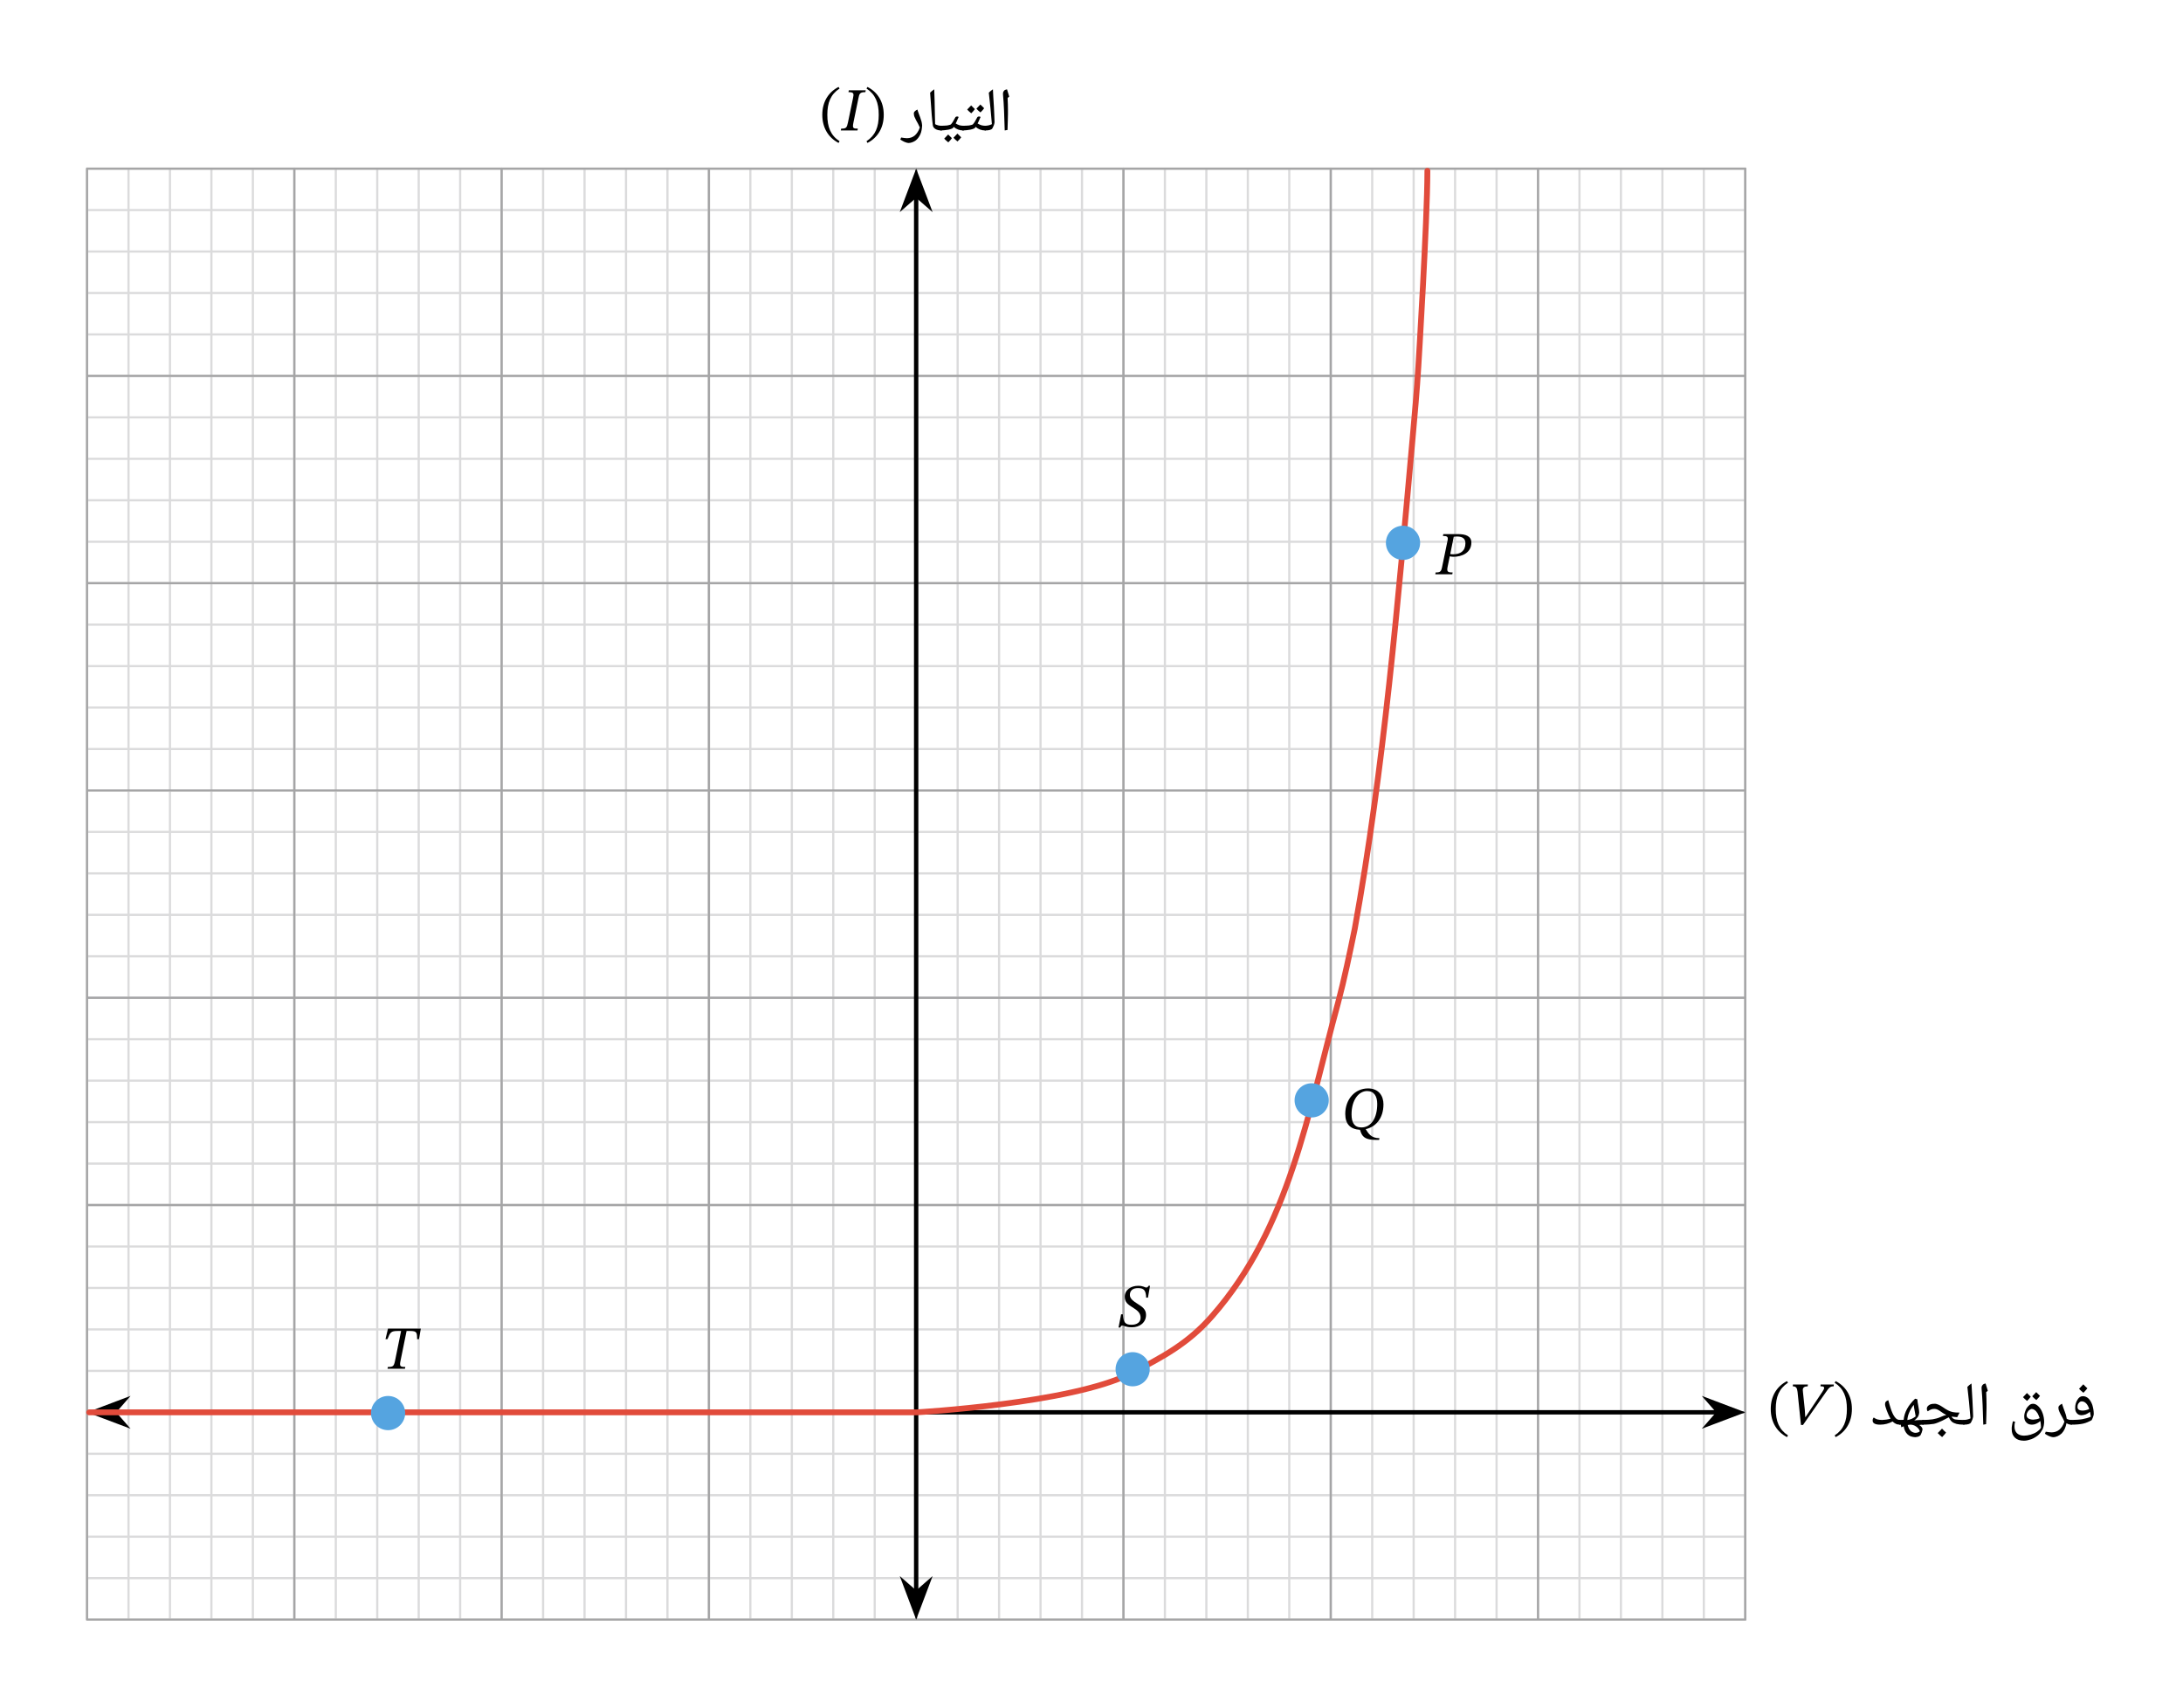 <svg width="531.227" height="415.613" viewBox="0 0 398.42 311.71" class="displayed_equation" xmlns="http://www.w3.org/2000/svg">
  <defs>
    <clipPath id="svg808120835193tikz_00013a">
      <path d="M 15.734 30.387 L 262 30.387 L 262 259 L 15.734 259 Z M 15.734 30.387" />
    </clipPath>
  </defs>
  <path d="M 158.867 161.202 L 3185.391 161.202 M 158.867 236.866 L 3185.391 236.866 M 158.867 312.53 L 3185.391 312.53 M 158.867 388.194 L 3185.391 388.194 M 158.867 463.858 L 3185.391 463.858 M 158.867 539.483 L 3185.391 539.483 M 158.867 615.147 L 3185.391 615.147 M 158.867 690.811 L 3185.391 690.811 M 158.867 766.475 L 3185.391 766.475 M 158.867 842.139 L 3185.391 842.139 M 158.867 917.803 L 3185.391 917.803 M 158.867 993.467 L 3185.391 993.467 M 158.867 1069.131 L 3185.391 1069.131 M 158.867 1144.795 L 3185.391 1144.795 M 158.867 1220.459 L 3185.391 1220.459 M 158.867 1296.123 L 3185.391 1296.123 M 158.867 1371.787 L 3185.391 1371.787 M 158.867 1447.452 L 3185.391 1447.452 M 158.867 1523.116 L 3185.391 1523.116 M 158.867 1598.78 L 3185.391 1598.78 M 158.867 1674.444 L 3185.391 1674.444 M 158.867 1750.108 L 3185.391 1750.108 M 158.867 1825.733 L 3185.391 1825.733 M 158.867 1901.397 L 3185.391 1901.397 M 158.867 1977.061 L 3185.391 1977.061 M 158.867 2052.725 L 3185.391 2052.725 M 158.867 2128.389 L 3185.391 2128.389 M 158.867 2204.053 L 3185.391 2204.053 M 158.867 2279.717 L 3185.391 2279.717 M 158.867 2355.381 L 3185.391 2355.381 M 158.867 2431.045 L 3185.391 2431.045 M 158.867 2506.709 L 3185.391 2506.709 M 158.867 2582.373 L 3185.391 2582.373 M 158.867 2658.037 L 3185.391 2658.037 M 158.867 2733.702 L 3185.391 2733.702 M 158.867 2809.366 L 3185.391 2809.366 M 158.867 161.202 L 158.867 2809.405 M 234.531 161.202 L 234.531 2809.405 M 310.195 161.202 L 310.195 2809.405 M 385.859 161.202 L 385.859 2809.405 M 461.523 161.202 L 461.523 2809.405 M 537.188 161.202 L 537.188 2809.405 M 612.852 161.202 L 612.852 2809.405 M 688.516 161.202 L 688.516 2809.405 M 764.18 161.202 L 764.18 2809.405 M 839.844 161.202 L 839.844 2809.405 M 915.508 161.202 L 915.508 2809.405 M 991.172 161.202 L 991.172 2809.405 M 1066.836 161.202 L 1066.836 2809.405 M 1142.5 161.202 L 1142.5 2809.405 M 1218.164 161.202 L 1218.164 2809.405 M 1293.828 161.202 L 1293.828 2809.405 M 1369.453 161.202 L 1369.453 2809.405 M 1445.156 161.202 L 1445.156 2809.405 M 1520.781 161.202 L 1520.781 2809.405 M 1596.445 161.202 L 1596.445 2809.405 M 1672.109 161.202 L 1672.109 2809.405 M 1747.773 161.202 L 1747.773 2809.405 M 1823.438 161.202 L 1823.438 2809.405 M 1899.102 161.202 L 1899.102 2809.405 M 1974.766 161.202 L 1974.766 2809.405 M 2050.43 161.202 L 2050.43 2809.405 M 2126.094 161.202 L 2126.094 2809.405 M 2201.758 161.202 L 2201.758 2809.405 M 2277.422 161.202 L 2277.422 2809.405 M 2353.086 161.202 L 2353.086 2809.405 M 2428.75 161.202 L 2428.75 2809.405 M 2504.414 161.202 L 2504.414 2809.405 M 2580.078 161.202 L 2580.078 2809.405 M 2655.703 161.202 L 2655.703 2809.405 M 2731.406 161.202 L 2731.406 2809.405 M 2807.031 161.202 L 2807.031 2809.405 M 2882.695 161.202 L 2882.695 2809.405 M 2958.359 161.202 L 2958.359 2809.405 M 3034.023 161.202 L 3034.023 2809.405 M 3109.688 161.202 L 3109.688 2809.405 M 3185.352 161.202 L 3185.352 2809.405" transform="matrix(.1 0 0 -.1 0 311.71)" fill="none" stroke-width="3.985" stroke-linecap="round" stroke-linejoin="round" stroke="#dbdbdc" stroke-miterlimit="10" />
  <path d="M 158.867 161.202 L 3185.391 161.202 M 158.867 539.483 L 3185.391 539.483 M 158.867 917.803 L 3185.391 917.803 M 158.867 1296.123 L 3185.391 1296.123 M 158.867 1674.444 L 3185.391 1674.444 M 158.867 2052.764 L 3185.391 2052.764 M 158.867 2431.084 L 3185.391 2431.084 M 158.867 2809.248 L 3185.391 2809.248 M 158.867 161.202 L 158.867 2809.405 M 537.188 161.202 L 537.188 2809.405 M 915.469 161.202 L 915.469 2809.405 M 1293.789 161.202 L 1293.789 2809.405 M 1672.109 161.202 L 1672.109 2809.405 M 2050.43 161.202 L 2050.43 2809.405 M 2428.75 161.202 L 2428.75 2809.405 M 2807.07 161.202 L 2807.07 2809.405 M 3185.234 161.202 L 3185.234 2809.405" transform="matrix(.1 0 0 -.1 0 311.71)" fill="none" stroke-width="3.985" stroke-linecap="round" stroke-linejoin="round" stroke="#a5a5a6" stroke-miterlimit="10" />
  <path d="M 208.828 539.483 L 3135.391 539.483" transform="matrix(.1 0 0 -.1 0 311.71)" fill="none" stroke-width="7.97" stroke-linecap="round" stroke-linejoin="round" stroke="#000" stroke-miterlimit="10" />
  <path d="M 17.02 257.762 L 22.488 259.824 L 20.684 257.762 L 22.488 255.695" />
  <path d="M 170.195 539.483 L 224.883 518.858 L 206.836 539.483 L 224.883 560.147 Z M 170.195 539.483" transform="matrix(.1 0 0 -.1 0 311.71)" fill="none" stroke-width="7.97" stroke-linecap="round" stroke="#000" stroke-miterlimit="10" />
  <path d="M 317.402 257.762 L 311.934 255.695 L 313.738 257.762 L 311.934 259.824" />
  <path d="M 3174.023 539.483 L 3119.336 560.147 L 3137.383 539.483 L 3119.336 518.858 Z M 3174.023 539.483" transform="matrix(.1 0 0 -.1 0 311.71)" fill="none" stroke-width="7.97" stroke-linecap="round" stroke="#000" stroke-miterlimit="10" />
  <path d="M 381.598 258.555 C 381.527 258.234 381.512 257.957 381.445 257.676 C 381.203 257.848 380.965 258.02 380.688 258.129 C 380.379 258.23 380.133 258.293 379.855 258.293 C 379.508 258.266 379.258 258.168 379.055 257.922 C 378.828 257.668 378.742 257.359 378.742 256.984 C 378.73 256.387 378.883 255.91 379.156 255.473 C 379.414 255.012 379.758 254.816 380.133 254.816 C 380.508 254.812 380.863 254.953 381.16 255.23 C 381.438 255.5 381.695 255.902 381.871 256.41 C 382.023 256.922 382.133 257.473 382.133 258.062 C 382.121 258.301 382.004 258.699 381.742 259.199 C 381.273 259.449 380.781 259.688 380.219 259.816 C 379.652 259.945 378.922 260.012 378.012 260.012 C 377.938 260.012 377.906 259.977 377.906 259.906 L 377.906 259.262 C 377.902 259.176 377.941 259.156 378.012 259.156 C 378.812 259.141 379.5 259.109 380.055 259.012 C 380.598 258.914 381.129 258.762 381.598 258.555 Z M 379.965 255.766 C 379.715 255.746 379.551 255.871 379.398 256.074 C 379.215 256.258 379.172 256.512 379.172 256.766 C 379.148 256.98 379.246 257.172 379.398 257.281 C 379.516 257.367 379.789 257.445 380.121 257.445 C 380.48 257.434 380.879 257.352 381.305 257.16 C 381.156 256.691 380.969 256.363 380.742 256.125 C 380.5 255.883 380.254 255.766 379.965 255.766 Z M 380.199 254.27 Z M 380.539 260.34 Z M 380.539 260.59 Z M 380.969 253.375 C 380.773 253.605 380.555 253.898 380.246 254.195 C 379.898 253.902 379.648 253.691 379.445 253.469 C 379.812 253.066 380.09 252.812 380.227 252.648 C 380.453 252.895 380.711 253.148 380.969 253.375 Z M 380.246 254.305 Z M 380.227 252.375 L 380.227 252.375" />
  <path d="M378.07 260.012C377.695 260.012 377.414 259.918 377.156 259.738 377.008 260.508 376.738 261.137 376.289 261.602 375.809 262.035 375.301 262.297 374.684 262.297 374.477 262.266 374.262 262.227 373.949 262.086 373.621 261.922 373.395 261.805 373.219 261.668L373.371 261.297C373.754 261.352 374.129 261.422 374.426 261.422 374.98 261.418 375.469 261.254 375.863 260.922 376.242 260.582 376.566 260.102 376.777 259.465 376.652 259.203 376.566 258.988 376.438 258.758 376.164 258.289 375.984 257.941 375.867 257.668 375.727 257.371 375.688 257.16 375.688 256.973 375.66 256.762 375.746 256.633 375.859 256.52 375.957 256.402 376.137 256.297 376.34 256.191 376.383 256.371 376.469 256.625 376.562 256.871 376.781 257.473 376.961 257.945 377.043 258.227 377.109 258.5 377.176 258.742 377.195 258.934 377.414 259.074 377.734 259.156 378.07 259.156 378.105 259.141 378.16 259.188 378.16 259.25L378.16 259.918C378.141 259.977 378.129 260.012 378.07 260.012zM375.797 255.645zM374.734 262.844L374.734 262.844M372.504 260.578C372.492 260.094 372.453 259.703 372.383 259.336L372.328 259.387C371.875 259.777 371.391 260.012 370.848 260.012 370.402 260.012 370.078 259.879 369.828 259.613 369.562 259.348 369.445 259 369.445 258.566 369.43 258.168 369.523 257.812 369.676 257.441 369.805 257.059 370.031 256.77 370.277 256.543 370.5 256.305 370.773 256.203 371.027 256.203 371.371 256.172 371.719 256.363 372.039 256.68 372.352 256.973 372.617 257.41 372.801 257.926 372.984 258.43 373.078 258.977 373.078 259.551 373.051 260.008 372.984 260.457 372.797 260.859 372.578 261.242 372.344 261.613 371.988 261.926 371.605 262.23 371.223 262.48 370.746 262.664 370.254 262.832 369.812 262.941 369.383 262.941 368.652 262.93 368.137 262.758 367.746 262.387 367.34 261.996 367.16 261.504 367.16 260.836 367.141 260.613 367.176 260.418 367.203 260.227 367.227 260.027 367.289 259.754 367.379 259.387L367.789 259.484C367.676 259.789 367.664 260.078 367.664 260.285 367.645 260.82 367.812 261.273 368.113 261.57 368.406 261.848 368.844 262.02 369.406 262.02 369.797 262.016 370.199 261.957 370.613 261.836 371.023 261.707 371.402 261.547 371.734 261.332 372.059 261.105 372.324 260.863 372.504 260.578zM370.852 257.156C370.68 257.141 370.547 257.215 370.395 257.332 370.215 257.441 370.121 257.594 370.023 257.77 369.918 257.922 369.879 258.105 369.879 258.254 369.852 258.508 369.984 258.73 370.199 258.879 370.414 259 370.719 259.098 371.113 259.098 371.492 259.066 371.879 259.008 372.258 258.832 372.141 258.496 372.031 258.207 371.879 257.941 371.695 257.668 371.555 257.484 371.367 257.352 371.16 257.207 371.012 257.156 370.852 257.156zM370.809 255.656zM366.773 262.949zM369.656 263.488zM370.629 254.914C370.48 255.125 370.27 255.383 369.965 255.68 369.605 255.387 369.379 255.18 369.219 254.996 369.41 254.785 369.656 254.562 369.941 254.238 370.016 254.32 370.258 254.555 370.629 254.914zM372.316 254.754C372.172 254.961 371.953 255.23 371.645 255.52 371.312 255.266 371.078 255.039 370.906 254.832 370.984 254.75 371.227 254.508 371.629 254.074 371.703 254.148 371.945 254.398 372.316 254.754zM370.805 255.789zM370.754 253.801zM370.805 255.68L370.805 255.68M362.562 256.281L362.562 256.98C362.539 257.68 362.535 258.68 362.484 259.918L361.969 260.012C361.898 257.391 361.82 255.219 361.664 253.492L361.66 253.348C361.641 253.098 361.719 252.922 361.836 252.785 361.941 252.617 362.141 252.547 362.398 252.496 362.375 252.516 362.418 252.586 362.43 252.629 362.43 252.66 362.562 253.066 362.797 253.824L362.496 254.082 362.504 254.137C362.539 254.93 362.562 255.652 362.562 256.281zM362.168 251.949zM362.273 260.59L362.273 260.59M358.391 260.012C358.293 260.012 358.289 259.98 358.289 259.918L358.289 259.25C358.262 259.176 358.324 259.156 358.391 259.156 358.812 259.141 359.254 259.059 359.633 258.863 359.469 256.859 359.289 254.965 359.066 253.121 359.262 252.898 359.531 252.691 359.816 252.496 359.848 253.27 359.914 254.352 359.996 255.66 360.035 256.738 360.105 257.703 360.117 258.5 360.109 258.598 360.078 258.797 360.004 259.008 359.93 259.184 359.836 259.422 359.723 259.621 359.582 259.875 359.145 260.012 358.391 260.012zM359.285 251.949zM359.746 260.34zM359.746 260.59L359.746 260.59" />
  <path d="M 350.898 260.012 C 350.84 260.012 350.805 259.98 350.805 259.918 L 350.805 259.25 C 350.805 259.176 350.84 259.156 350.898 259.156 C 351.602 259.141 352.207 259.117 352.719 259.039 C 353.227 258.949 353.699 258.828 354.109 258.645 C 354.59 258.422 354.965 258.297 355.23 258.242 C 354.93 258.098 354.652 257.938 354.371 257.73 C 354.059 257.508 353.84 257.363 353.641 257.273 C 353.434 257.164 353.254 257.137 353.062 257.137 C 352.684 257.129 352.383 257.23 352.098 257.41 L 351.836 257.574 C 351.715 257.445 351.672 257.32 351.672 257.137 C 351.648 256.848 351.797 256.633 352.043 256.461 C 352.277 256.273 352.617 256.203 353.023 256.203 C 353.254 256.172 353.504 256.25 353.742 256.344 C 353.965 256.426 354.262 256.594 354.586 256.816 C 354.945 257.078 355.301 257.285 355.574 257.422 C 355.824 257.555 356.125 257.656 356.402 257.719 C 356.68 257.777 357.09 257.812 357.637 257.812 L 357.211 258.645 C 356.852 258.613 356.535 258.59 356.254 258.543 L 356.184 258.551 L 356.227 258.621 C 356.348 258.836 356.555 258.984 356.816 259.055 C 357.074 259.109 357.621 259.156 358.445 259.156 C 358.496 259.141 358.547 259.188 358.547 259.25 L 358.547 259.918 C 358.531 259.977 358.512 260.012 358.445 260.012 C 357.879 260.008 357.445 259.965 357.105 259.883 C 356.766 259.777 356.492 259.676 356.273 259.504 C 356.035 259.301 355.863 259.055 355.688 258.676 L 355.395 258.809 L 354.477 259.289 C 353.895 259.551 353.414 259.77 352.965 259.863 C 352.492 259.945 351.824 260.012 350.898 260.012 Z M 354.52 255.656 Z M 354.465 260.34 Z M 354.465 260.59 Z M 355.18 261.461 C 354.977 261.695 354.762 261.984 354.457 262.281 C 354.117 262.004 353.867 261.785 353.652 261.551 C 353.973 261.207 354.25 260.949 354.434 260.73 C 354.684 261.004 354.941 261.254 355.18 261.461 Z M 354.43 261.551 Z M 354.434 260.621 Z M 354.457 262.391 Z M 354.434 260.457 L 354.434 260.457" />
  <path d="M 350.254 260.086 C 350.41 260.137 350.578 260.277 350.699 260.434 C 350.824 260.578 350.883 260.734 350.883 260.879 C 350.855 260.961 350.832 261.172 350.73 261.441 C 350.617 261.703 350.551 261.879 350.504 261.945 C 350.406 262.035 350.273 262.133 350.098 262.199 C 349.891 262.234 349.742 262.297 349.562 262.297 C 348.961 262.266 348.508 262.125 348.141 261.777 C 347.762 261.41 347.543 260.945 347.445 260.312 L 347.016 260.492 L 346.898 260 L 346.699 260.012 C 346.637 260.012 346.605 259.98 346.605 259.918 L 346.605 259.25 C 346.605 259.176 346.637 259.156 346.699 259.156 L 347.215 259.141 L 347.434 259.125 C 347.574 257.73 348.285 256.453 349.531 255.273 L 349.934 255.383 C 349.945 255.699 350.023 256.16 350.129 256.699 C 350.215 257.172 350.273 257.562 350.273 257.773 C 350.246 258.078 350.18 258.391 349.996 258.648 C 349.777 258.891 349.598 259.102 349.359 259.238 L 349.605 259.215 C 349.996 259.176 350.473 259.156 351.031 259.156 C 351.105 259.141 351.156 259.195 351.156 259.27 L 351.156 259.891 C 351.137 259.945 351.117 260.012 351.031 260.012 C 350.734 260.012 350.488 260.035 350.254 260.086 Z M 349.629 258.504 L 349.531 257.941 C 349.379 257.219 349.309 256.715 349.281 256.395 C 348.844 256.949 348.578 257.48 348.41 257.902 C 348.234 258.297 348.141 258.75 348.109 259.168 C 348.375 259.121 348.645 259.066 348.906 258.949 C 349.168 258.82 349.41 258.684 349.629 258.504 Z M 349.652 261.508 C 349.762 261.477 349.914 261.48 350.059 261.43 C 350.18 261.371 350.312 261.305 350.398 261.215 C 350.27 260.887 350.082 260.605 349.734 260.367 C 349.379 260.109 349.016 260.012 348.613 260.012 C 348.547 260.012 348.406 260.031 348.176 260.074 C 348.27 260.535 348.48 260.914 348.734 261.152 C 348.977 261.375 349.297 261.508 349.652 261.508 Z M 349.27 254.727 Z M 349.539 262.844 L 349.539 262.844" />
  <path d="M346.797 260.012C346.465 260.012 346.23 259.961 346.008 259.855 345.781 259.738 345.586 259.613 345.414 259.43 344.723 259.809 343.973 260.012 343.148 260.012 342.68 260.012 342.352 259.949 342.125 259.824 341.887 259.695 341.781 259.523 341.781 259.301 341.754 259.027 341.848 258.863 341.98 258.707 342.141 258.828 342.379 258.977 342.617 259.047 342.852 259.109 343.152 259.156 343.508 259.156 343.973 259.141 344.488 259.078 345.055 258.922 344.75 258.422 344.527 257.914 344.336 257.391 344.129 256.84 344.043 256.5 344.043 256.293 344.027 255.898 344.238 255.68 344.633 255.547 344.773 256.098 344.926 256.582 345.047 256.965 345.156 257.328 345.289 257.656 345.395 257.895 345.473 258.105 345.633 258.363 345.785 258.582 345.91 258.773 346.094 258.949 346.25 259.031 346.391 259.109 346.59 259.156 346.797 259.156 346.832 259.141 346.898 259.188 346.898 259.25L346.898 259.918C346.863 259.977 346.863 260.012 346.797 260.012zM343.926 255zM344.074 260.34zM344.074 260.59L344.074 260.59M323.18 257.152C323.18 259.605 324.352 261.359 326.148 262.285L326.328 261.973C324.695 260.902 324.094 259.395 324.094 257.152 324.094 254.934 324.695 253.438 326.328 252.355L326.148 252.066C324.352 252.98 323.18 254.723 323.18 257.152M329.535 258.613L329.477 258.613 329.398 257.309 329.066 254.129C329.055 254.051 329.031 253.809 329.031 253.73 328.996 253.227 329.355 253.016 329.922 253.016L329.957 252.68 327.227 252.68 327.203 253.016C327.793 253.016 327.984 253.285 328.07 254.031L328.695 260.066 329.066 260.066 333.16 254.207C333.84 253.191 334.062 253.016 334.664 253.016L334.688 252.68 332.277 252.68 332.258 253.016C332.758 253.016 332.926 253.082 332.926 253.305 332.926 253.484 332.781 253.738 332.578 254.043L329.535 258.613M337.992 257.152C337.992 254.723 336.82 252.98 335.023 252.066L334.844 252.355C336.477 253.438 337.078 254.934 337.078 257.152 337.078 259.395 336.477 260.902 334.844 261.973L335.023 262.285C336.82 261.359 337.992 259.605 337.992 257.152" />
  <path d="M 1672.109 211.162 L 1672.109 2759.405" transform="matrix(.1 0 0 -.1 0 311.71)" fill="none" stroke-width="7.97" stroke-linecap="round" stroke-linejoin="round" stroke="#000" stroke-miterlimit="10" />
  <path d="M 167.211 294.457 L 169.277 288.988 L 167.211 290.793 L 165.148 288.988" />
  <path d="M 1672.109 172.53 L 1692.773 227.217 L 1672.109 209.17 L 1651.484 227.217 Z M 1672.109 172.53" transform="matrix(.1 0 0 -.1 0 311.71)" fill="none" stroke-width="7.97" stroke-linecap="round" stroke="#000" stroke-miterlimit="10" />
  <path d="M 167.211 31.906 L 165.148 37.375 L 167.211 35.57 L 169.277 37.375" />
  <path d="M 1672.109 2798.037 L 1651.484 2743.35 L 1672.109 2761.397 L 1692.773 2743.35 Z M 1672.109 2798.037" transform="matrix(.1 0 0 -.1 0 311.71)" fill="none" stroke-width="7.97" stroke-linecap="round" stroke="#000" stroke-miterlimit="10" />
  <path d="M183.961 20.078L183.961 20.781C183.941 21.48 183.934 22.48 183.883 23.715L183.371 23.809C183.301 21.191 183.223 19.02 183.062 17.289L183.059 17.148C183.039 16.898 183.117 16.723 183.234 16.582 183.344 16.418 183.539 16.348 183.797 16.297 183.777 16.312 183.82 16.387 183.828 16.426 183.832 16.461 183.965 16.867 184.195 17.625L183.895 17.883 183.902 17.938C183.941 18.73 183.961 19.453 183.961 20.078zM183.566 15.75zM183.672 24.391L183.672 24.391M179.789 23.809C179.695 23.809 179.691 23.777 179.691 23.715L179.691 23.051C179.66 22.977 179.723 22.957 179.789 22.957 180.211 22.941 180.656 22.859 181.031 22.66 180.867 20.66 180.691 18.766 180.469 16.918 180.66 16.695 180.934 16.492 181.219 16.297 181.246 17.07 181.312 18.152 181.398 19.461 181.434 20.539 181.508 21.504 181.516 22.301 181.512 22.398 181.48 22.598 181.406 22.809 181.328 22.984 181.238 23.223 181.121 23.422 180.98 23.676 180.543 23.809 179.789 23.809zM180.688 15.75zM181.145 24.137zM181.145 24.391L181.145 24.391" />
  <path d="M 178.691 21.262 C 178.762 21.242 178.887 21.289 178.965 21.348 C 178.809 21.66 178.711 21.945 178.609 22.164 C 178.504 22.363 178.445 22.504 178.422 22.531 C 178.668 22.684 178.91 22.801 179.129 22.863 C 179.336 22.906 179.578 22.957 179.836 22.957 C 179.887 22.941 179.93 22.988 179.93 23.051 L 179.93 23.715 C 179.918 23.777 179.898 23.809 179.836 23.809 C 179.133 23.809 178.555 23.594 178.062 23.156 L 177.883 23.398 C 177.777 23.453 177.535 23.574 177.07 23.668 C 176.582 23.742 176.148 23.809 175.699 23.809 C 175.637 23.809 175.605 23.777 175.605 23.715 L 175.605 23.051 C 175.605 22.977 175.637 22.957 175.699 22.957 C 176.164 22.941 176.555 22.938 176.879 22.898 C 177.176 22.828 177.43 22.789 177.562 22.695 C 177.676 22.57 177.891 22.301 178.148 21.801 L 178.348 21.441 C 178.398 21.312 178.527 21.262 178.691 21.262 Z M 178.121 20.715 Z M 177.816 24.137 Z M 177.816 24.391 Z M 177.926 19.914 C 177.781 20.129 177.57 20.383 177.266 20.68 C 176.906 20.387 176.68 20.18 176.52 19.992 C 176.711 19.785 176.957 19.562 177.242 19.238 C 177.316 19.32 177.559 19.555 177.926 19.914 Z M 179.617 19.754 C 179.473 19.961 179.254 20.23 178.945 20.52 C 178.609 20.266 178.379 20.039 178.203 19.828 C 178.281 19.75 178.523 19.508 178.926 19.074 C 179.004 19.148 179.242 19.398 179.617 19.754 Z M 178.105 20.789 Z M 178.051 18.801 Z M 178.105 20.68 L 178.105 20.68" />
  <path d="M 174.691 21.262 C 174.762 21.242 174.887 21.289 174.965 21.348 C 174.809 21.66 174.711 21.945 174.609 22.164 C 174.504 22.363 174.445 22.504 174.422 22.531 C 174.668 22.684 174.91 22.801 175.129 22.863 C 175.336 22.906 175.578 22.957 175.836 22.957 C 175.887 22.941 175.93 22.988 175.93 23.051 L 175.93 23.715 C 175.918 23.777 175.898 23.809 175.836 23.809 C 175.133 23.809 174.555 23.594 174.062 23.156 L 173.883 23.398 C 173.777 23.453 173.535 23.574 173.07 23.668 C 172.582 23.742 172.148 23.809 171.699 23.809 C 171.637 23.809 171.605 23.777 171.605 23.715 L 171.605 23.051 C 171.605 22.977 171.637 22.957 171.699 22.957 C 172.164 22.941 172.555 22.938 172.879 22.898 C 173.176 22.828 173.43 22.789 173.562 22.695 C 173.676 22.57 173.891 22.301 174.148 21.801 L 174.348 21.441 C 174.398 21.312 174.527 21.262 174.691 21.262 Z M 174.121 20.715 Z M 173.816 24.137 Z M 173.816 24.391 Z M 173.734 25.215 C 173.59 25.43 173.379 25.688 173.074 25.98 C 172.715 25.688 172.488 25.484 172.328 25.297 C 172.516 25.086 172.766 24.863 173.051 24.543 C 173.102 24.602 173.344 24.836 173.734 25.215 Z M 175.426 25.059 C 175.281 25.254 175.066 25.523 174.754 25.816 C 174.41 25.555 174.184 25.328 174.016 25.133 C 174.176 24.973 174.422 24.73 174.734 24.379 C 174.789 24.43 175.031 24.68 175.426 25.059 Z M 173.883 25.25 Z M 173.859 24.379 Z M 173.895 26.09 L 173.895 26.09" />
  <path d="M171.926 23.051L171.926 23.715C171.914 23.777 171.895 23.809 171.832 23.809 171.379 23.809 171.023 23.723 170.734 23.551 170.434 23.363 170.281 23.141 170.246 22.836 170.109 21.871 169.996 20.406 169.863 18.41L169.754 16.918C169.945 16.703 170.215 16.5 170.508 16.297 170.555 17.406 170.598 19.043 170.629 21.125L170.668 22.664C170.996 22.84 171.406 22.957 171.832 22.957 171.883 22.941 171.926 22.988 171.926 23.051zM170.168 15.75zM170.844 24.391L170.844 24.391M165.781 26.098C165.578 26.066 165.359 26.027 165.051 25.887 164.723 25.719 164.496 25.605 164.316 25.469L164.469 25.098C164.855 25.152 165.23 25.223 165.527 25.223 166.078 25.219 166.566 25.055 166.965 24.723 167.34 24.383 167.664 23.902 167.879 23.262 167.754 23.004 167.664 22.785 167.539 22.559 167.262 22.09 167.086 21.742 166.969 21.465 166.824 21.172 166.789 20.961 166.789 20.773 166.758 20.562 166.848 20.434 166.961 20.316 167.055 20.199 167.234 20.094 167.441 19.992 167.48 20.168 167.57 20.426 167.664 20.676 167.738 20.902 167.855 21.18 167.949 21.441 168.027 21.691 168.125 21.957 168.195 22.211 168.23 22.465 168.297 22.695 168.297 22.906 168.266 23.453 168.188 24.027 167.969 24.523 167.727 25.016 167.445 25.406 167.059 25.684 166.656 25.934 166.25 26.098 165.781 26.098zM166.734 19.445zM165.816 26.645L165.816 26.645M150.078 20.953C150.078 23.406 151.254 25.156 153.047 26.086L153.227 25.773C151.598 24.703 150.996 23.195 150.996 20.953 150.996 18.734 151.598 17.238 153.227 16.156L153.047 15.867C151.254 16.781 150.078 18.52 150.078 20.953M154.762 22.348C154.559 23.328 154.426 23.477 153.523 23.477L153.453 23.809 156.5 23.809 156.566 23.477C155.863 23.477 155.676 23.398 155.676 22.984 155.676 22.828 155.707 22.629 155.754 22.395L156.668 17.953C156.836 17.082 156.945 16.816 157.938 16.816L158.008 16.48 154.918 16.48 154.852 16.816C155.863 16.816 155.863 17.082 155.676 17.953L154.762 22.348M161.293 20.953C161.293 18.52 160.121 16.781 158.324 15.867L158.145 16.156C159.773 17.238 160.379 18.734 160.379 20.953 160.379 23.195 159.773 24.703 158.145 25.773L158.324 26.086C160.121 25.156 161.293 23.406 161.293 20.953M263.418 97.48L263.352 97.816C264.098 97.816 264.332 97.938 264.207 98.598L263.215 103.395C263.039 104.328 262.871 104.477 262.023 104.477L261.953 104.809 265.055 104.809 265.121 104.477C264.219 104.477 264.02 104.352 264.207 103.438L264.598 101.531C264.742 101.574 265.047 101.617 265.27 101.617 266.742 101.617 268.539 100.949 268.539 99.02 268.539 97.848 267.5 97.48 266.129 97.48zM265.324 97.961C265.57 97.938 265.691 97.914 265.926 97.914 267.055 97.914 267.453 98.418 267.453 99.152 267.453 100.582 266.508 101.16 265.223 101.16 264.969 101.16 264.812 101.141 264.688 101.117L265.324 97.961M252.496 201.547C252.496 200.031 251.66 198.645 249.672 198.645 247.297 198.645 245.523 200.621 245.523 203.301 245.535 205.195 246.473 206.098 248.215 206.199L248.379 206.68C248.738 207.629 249.43 208.039 251.148 208.039L251.703 208.039 251.762 207.727C250.164 207.727 249.719 206.777 249.273 206.109L249.273 206.078C251.047 205.676 252.496 204.145 252.496 201.547zM251.359 201.48C251.359 204.023 250.266 205.766 248.469 205.766 247.152 205.766 246.672 204.828 246.672 203.398 246.664 200.711 248.012 199.125 249.508 199.125 250.801 199.125 251.359 200.098 251.359 201.48M209.512 236.832L209.891 234.668 209.621 234.668C209.512 234.902 209.379 234.992 209.188 234.992 208.941 234.992 208.688 234.668 207.715 234.668 206.465 234.668 205.281 235.371 205.281 236.668 205.281 237.691 205.898 238.094 206.633 238.562 207.426 239.066 208.184 239.523 208.172 240.504 208.16 241.363 207.457 241.777 206.531 241.777 205.406 241.785 205.027 241.406 204.926 239.867L204.613 239.867 204.145 242.277 204.48 242.277C204.523 242.055 204.691 241.91 204.848 241.91 205.105 241.91 205.438 242.246 206.602 242.246 207.984 242.246 209.164 241.395 209.164 239.98 209.164 238.91 208.406 238.461 207.582 237.938 206.867 237.48 206.211 237.023 206.211 236.344 206.211 235.539 206.777 235.07 207.703 235.07 208.832 235.07 209.145 235.605 209.188 236.832L209.512 236.832M76.469 244.41L76.805 242.48 70.812 242.48 70.355 244.41 70.715 244.41C71.203 243.195 71.328 242.914 72.566 242.914L73.203 242.914 72.098 248.348C71.887 249.363 71.73 249.477 70.793 249.477L70.727 249.809 73.906 249.809 73.973 249.477C73.023 249.477 72.891 249.363 73.102 248.348L74.207 242.914 74.844 242.914C76.078 242.914 76.125 243.195 76.125 244.41L76.469 244.41" />
  <g clip-path="url(#svg808120835193tikz_00013a)">
    <path d="M 162.773 539.444 L 1672.422 539.444 C 1672.422 539.444 1955.156 555.459 2063.164 610.147 C 2120.547 639.483 2168.555 664.834 2212.539 715.498 C 2353.945 876.827 2387.305 1087.569 2441.914 1286.241 C 2453.945 1331.592 2463.281 1376.944 2472.617 1422.256 C 2525.977 1717.022 2551.289 2018.389 2578.008 2315.772 C 2581.953 2359.756 2585.977 2403.819 2588.633 2447.803 C 2588.633 2447.803 2605.117 2714.327 2605.117 2805.342" transform="matrix(.1 0 0 -.1 0 311.71)" fill="none" stroke-width="10.629" stroke-linecap="round" stroke-linejoin="round" stroke="#e14b3b" stroke-miterlimit="10" />
  </g>
  <path d="M256.062 95.949C257.789 95.949 259.188 97.348 259.188 99.07 259.188 100.793 257.789 102.191 256.062 102.191 254.336 102.191 252.941 100.793 252.941 99.07 252.941 97.348 254.336 95.949 256.062 95.949M239.391 197.703C241.117 197.703 242.516 199.102 242.516 200.82 242.516 202.547 241.117 203.945 239.391 203.945 237.672 203.945 236.273 202.547 236.273 200.82 236.273 199.102 237.672 197.703 239.391 197.703M206.719 246.777C208.445 246.777 209.84 248.176 209.84 249.898 209.84 251.621 208.445 253.016 206.719 253.016 205 253.016 203.602 251.621 203.602 249.898 203.602 248.176 205 246.777 206.719 246.777M70.828 254.777C72.551 254.777 73.949 256.176 73.949 257.902 73.949 259.621 72.551 261.02 70.828 261.02 69.105 261.02 67.707 259.621 67.707 257.902 67.707 256.176 69.105 254.777 70.828 254.777" fill="#55a4e0" />
</svg>